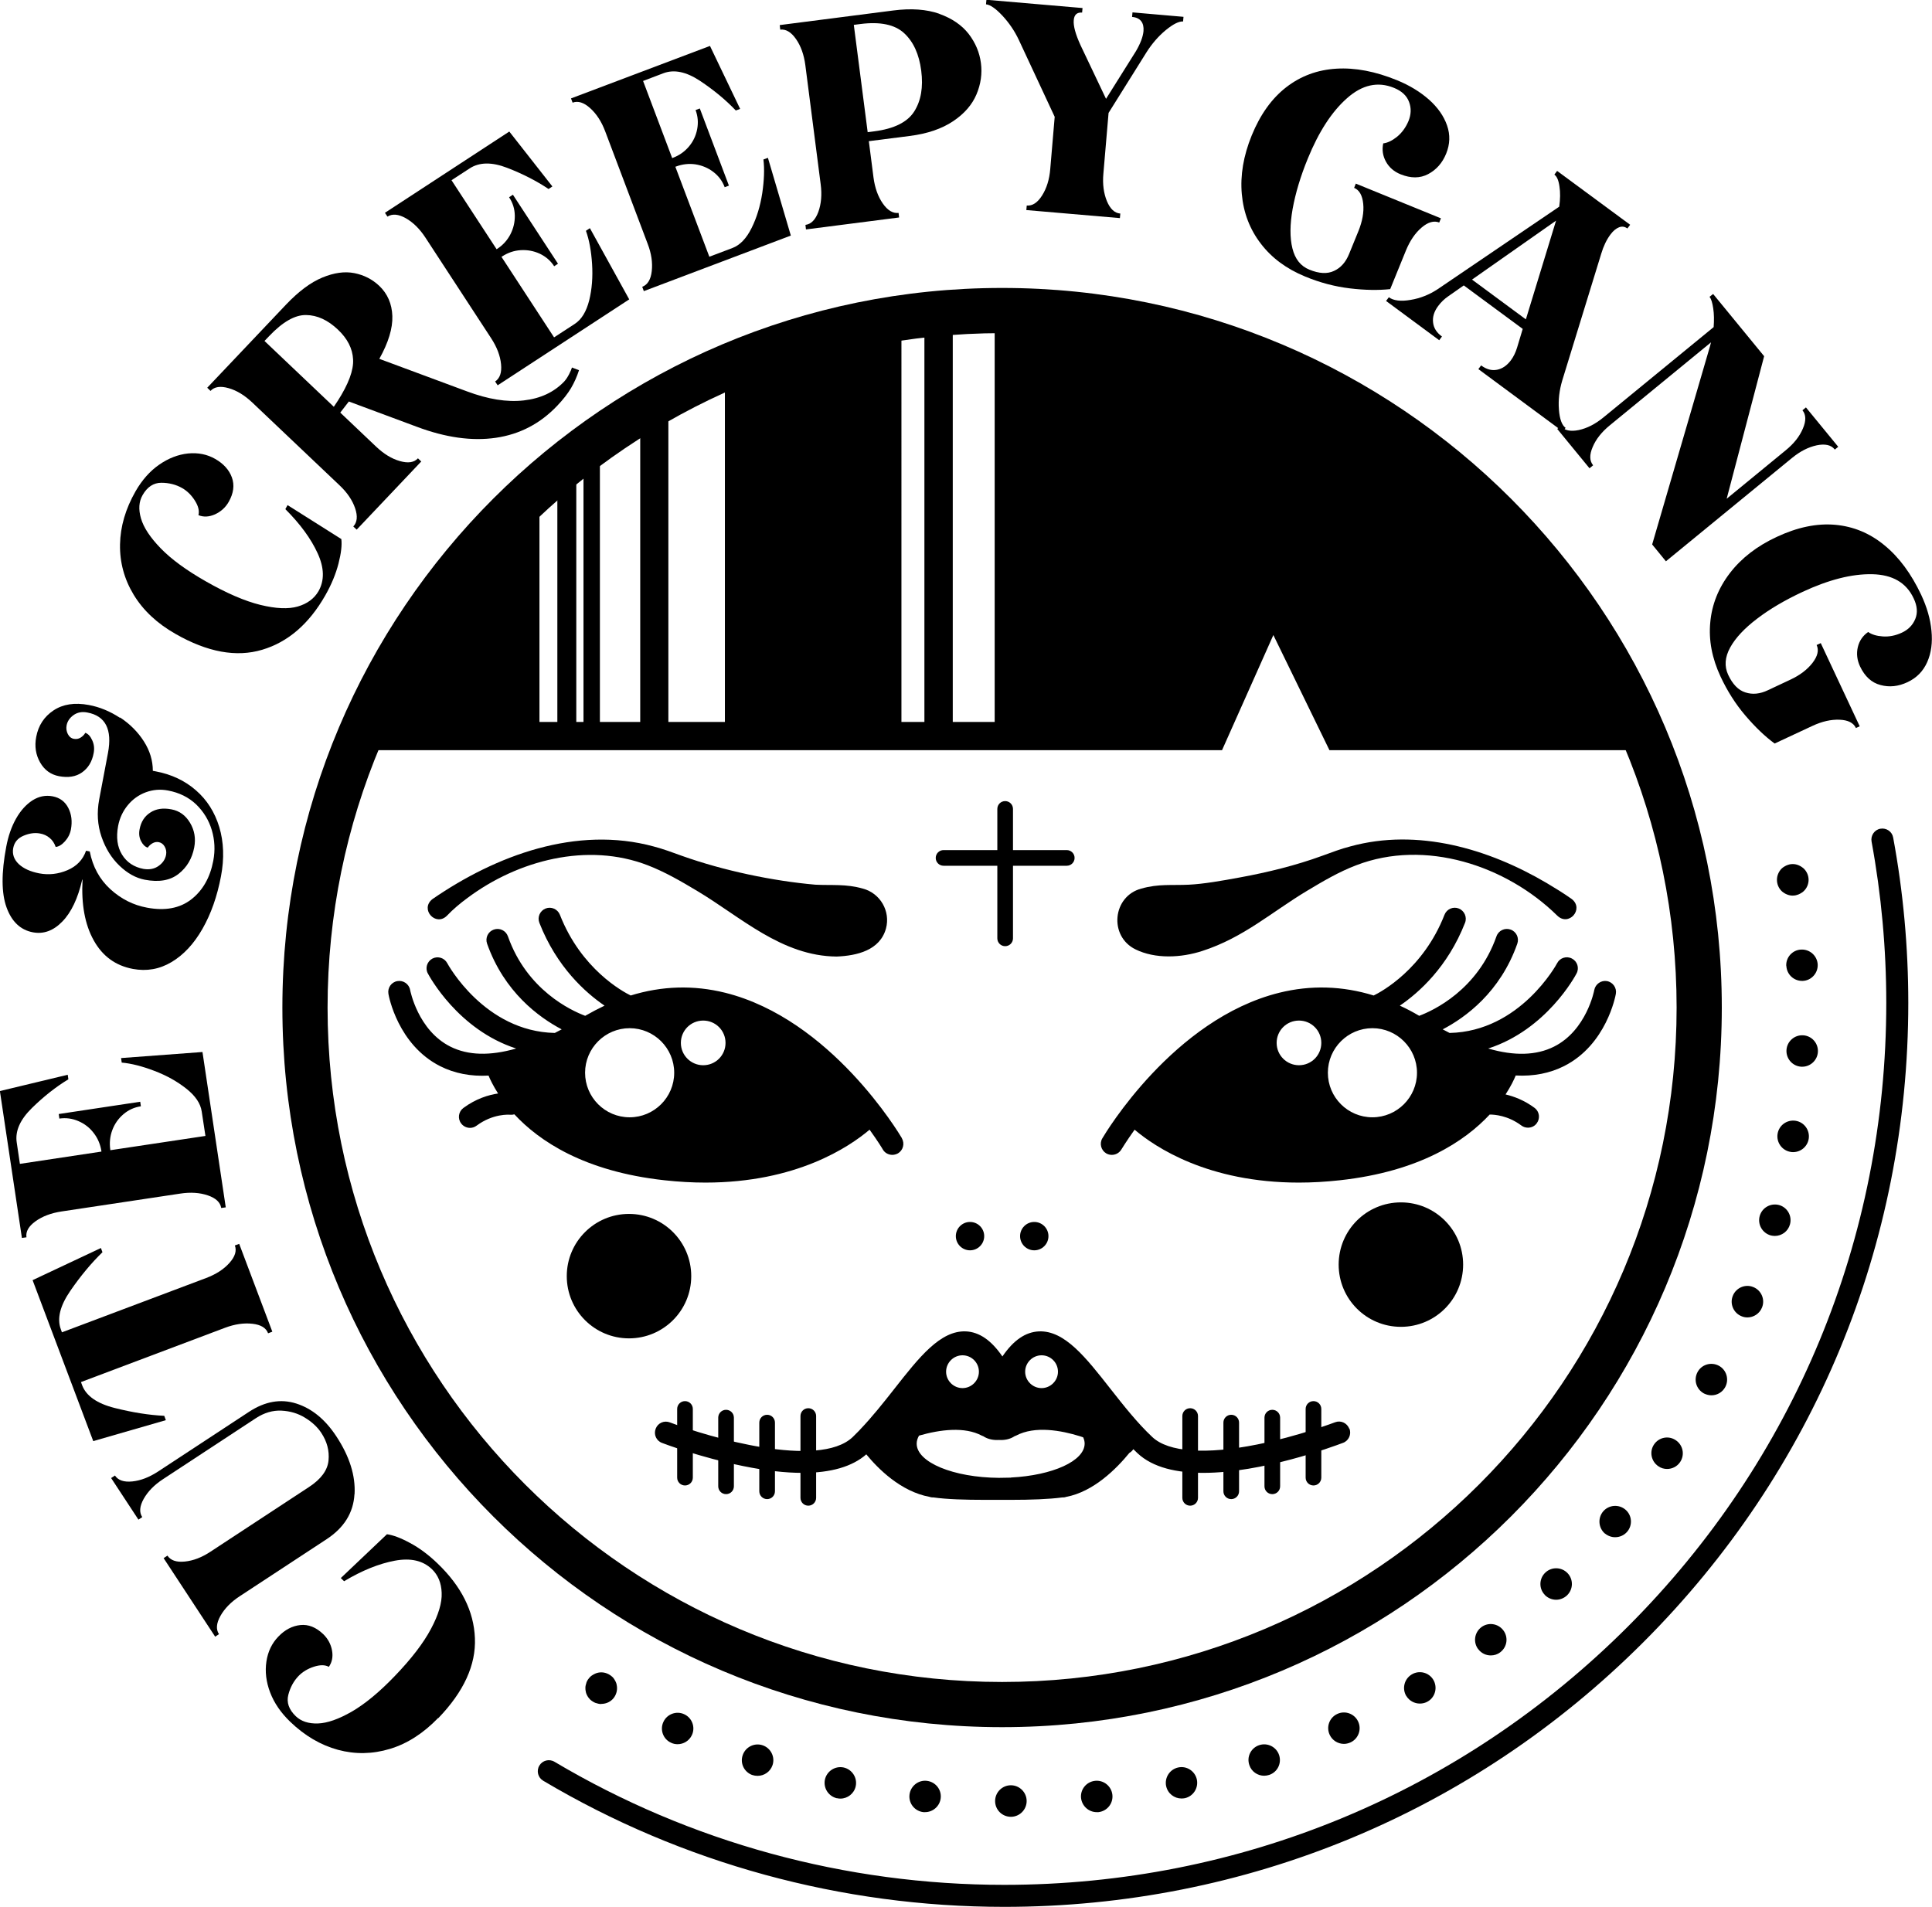 <?xml version="1.0" encoding="UTF-8"?><svg id="Layer_1" xmlns="http://www.w3.org/2000/svg" viewBox="0 0 182.54 180.19"><defs><style>.cls-1{fill:#000;}</style></defs><g id="Layer_2"><path class="cls-1" d="m41.4,162.34c-1.39,1.44-2.9,2.42-4.55,2.92-1.65.5-3.29.53-4.92.09-1.64-.45-3.14-1.33-4.52-2.66-.88-.85-1.51-1.77-1.89-2.77-.38-1-.49-1.97-.35-2.91.14-.94.52-1.73,1.13-2.36.62-.65,1.32-1.01,2.08-1.09.76-.08,1.48.21,2.16.86.44.43.72.94.83,1.54.11.6,0,1.12-.3,1.55-.36-.2-.83-.2-1.42-.01-.58.19-1.06.48-1.44.87-.46.48-.79,1.08-.97,1.79-.18.71.05,1.38.7,2.01.51.49,1.21.72,2.1.69.89-.03,1.96-.41,3.2-1.12,1.24-.72,2.59-1.83,4.04-3.34,1.59-1.65,2.73-3.14,3.44-4.48.71-1.33,1.05-2.47,1.01-3.4-.03-.93-.34-1.68-.92-2.24-.85-.81-2.01-1.08-3.51-.8-1.49.28-3.09.92-4.79,1.94l-.31-.3,4.36-4.14c.58.08,1.31.35,2.19.83.88.47,1.75,1.12,2.59,1.93,2.25,2.16,3.43,4.51,3.53,7.05.11,2.54-1.05,5.07-3.46,7.57"/><path class="cls-1" d="m33.49,141.2c-.1,1.75-.98,3.16-2.62,4.24l-8.21,5.39c-.83.54-1.44,1.17-1.83,1.86-.39.7-.44,1.28-.14,1.73l-.36.24-4.87-7.42.36-.24c.3.45.84.64,1.64.56.8-.08,1.61-.39,2.44-.94l9.29-6.1c1.15-.75,1.76-1.59,1.85-2.51.09-.92-.14-1.79-.69-2.62-.36-.54-.87-1.02-1.53-1.42-.66-.41-1.41-.63-2.23-.67-.82-.04-1.63.2-2.41.71l-8.77,5.76c-.83.54-1.44,1.17-1.83,1.86-.39.7-.44,1.28-.14,1.73l-.36.24-2.58-3.93.36-.24c.3.45.84.64,1.64.56.8-.08,1.61-.4,2.44-.94l8.59-5.64c1.51-.99,3-1.25,4.47-.78,1.47.47,2.73,1.5,3.78,3.1,1.25,1.9,1.82,3.72,1.72,5.47"/><path class="cls-1" d="m9.53,117.92l.15.41c-1.04,1.01-2.06,2.23-3.03,3.64-.98,1.42-1.28,2.63-.9,3.65l.1.28,13.62-5.13c.93-.35,1.66-.82,2.2-1.42.54-.6.71-1.15.52-1.66l.41-.15,3.13,8.3-.4.15c-.19-.51-.68-.81-1.48-.9-.8-.09-1.66.03-2.59.38l-13.61,5.13.11.3c.38,1.01,1.41,1.73,3.08,2.15,1.67.42,3.23.67,4.68.74l.15.41-6.86,1.98-5.73-15.21,6.46-3.04Z"/><path class="cls-1" d="m11.48,99.98l7.65-.57,2.2,14.68-.43.06c-.08-.53-.5-.93-1.26-1.19-.76-.26-1.63-.32-2.61-.17l-11.23,1.69c-.98.15-1.8.46-2.45.93-.65.47-.93.97-.85,1.51l-.43.06-2.08-13.88,6.41-1.54.06.43c-1.19.72-2.34,1.63-3.45,2.72-1.11,1.09-1.59,2.17-1.43,3.24l.3,2.03,7.7-1.16v-.05c-.1-.64-.34-1.21-.73-1.71-.38-.5-.86-.87-1.44-1.12s-1.17-.33-1.8-.24l-.06-.43,7.7-1.16.06.43c-.62.09-1.17.34-1.65.75-.48.41-.83.91-1.05,1.5-.22.59-.28,1.21-.19,1.85v.05s8.99-1.35,8.99-1.35l-.35-2.3c-.11-.77-.6-1.49-1.46-2.17-.86-.68-1.86-1.24-3.02-1.68-1.15-.44-2.18-.7-3.08-.78l-.06-.43Z"/><path class="cls-1" d="m11.35,67.8c.93.62,1.68,1.37,2.24,2.25.57.89.85,1.82.85,2.79l.27.05c1.49.28,2.76.88,3.8,1.79,1.05.91,1.78,2.07,2.21,3.48.42,1.41.48,2.96.16,4.64-.36,1.9-.94,3.55-1.75,4.97-.81,1.42-1.78,2.46-2.92,3.14-1.14.68-2.35.89-3.65.65-1.65-.31-2.88-1.21-3.71-2.71-.83-1.49-1.18-3.41-1.05-5.73h-.03c-.41,1.77-1.03,3.09-1.88,3.96-.84.87-1.77,1.21-2.78,1.02-1.17-.22-2-1-2.49-2.35-.49-1.35-.5-3.26-.03-5.74.19-1.01.5-1.9.93-2.66.43-.76.95-1.33,1.55-1.72.6-.38,1.24-.51,1.91-.38.67.13,1.16.49,1.47,1.09.31.6.39,1.28.25,2.04-.08.42-.27.8-.57,1.13-.3.33-.59.5-.87.52-.12-.35-.31-.64-.57-.85-.26-.22-.57-.36-.92-.42-.48-.09-.99-.02-1.54.21-.55.23-.87.61-.98,1.16-.11.58.07,1.09.52,1.52.46.43,1.11.72,1.94.88.9.17,1.79.07,2.66-.3.87-.37,1.46-.98,1.76-1.84l.35.07c.28,1.45.93,2.63,1.94,3.56,1.02.93,2.17,1.51,3.47,1.75,1.7.32,3.1.06,4.18-.78,1.08-.84,1.78-2.06,2.08-3.65.19-.99.14-1.96-.14-2.9-.28-.94-.78-1.75-1.48-2.43-.71-.67-1.59-1.11-2.66-1.31-.73-.14-1.42-.08-2.1.17-.67.25-1.24.66-1.7,1.22-.46.56-.77,1.22-.91,1.96-.2,1.08-.08,1.98.37,2.71.45.73,1.13,1.18,2.03,1.35.55.09,1.03,0,1.42-.28.39-.27.63-.62.71-1.05.05-.27.01-.52-.12-.76-.13-.24-.32-.39-.57-.44-.21-.04-.41,0-.6.11-.19.11-.33.25-.44.41-.26-.08-.47-.29-.64-.63-.17-.33-.21-.71-.13-1.11.13-.69.46-1.22,1-1.57.54-.36,1.2-.46,2-.31.76.14,1.35.57,1.77,1.28.42.71.55,1.48.39,2.32-.2,1.05-.69,1.88-1.48,2.5-.79.62-1.85.81-3.2.55-.83-.16-1.63-.6-2.38-1.32-.75-.72-1.32-1.63-1.7-2.74-.38-1.11-.45-2.28-.22-3.52l.83-4.39c.42-2.23-.23-3.51-1.95-3.83-.51-.1-.95-.01-1.31.25-.36.26-.58.59-.65.98-.05.28-.01.55.12.81.14.26.33.41.58.45.23.04.44,0,.63-.12.19-.12.34-.27.44-.45.26.09.48.32.65.7.18.38.22.78.14,1.21-.15.82-.52,1.42-1.1,1.83-.58.41-1.3.52-2.17.36-.78-.15-1.38-.58-1.79-1.3-.41-.72-.54-1.52-.37-2.41.2-1.08.75-1.92,1.64-2.51.89-.59,2-.76,3.33-.51,1.03.19,2.01.6,2.94,1.21"/><path class="cls-1" d="m16.58,59.9c-1.74-.99-3.05-2.22-3.95-3.7-.89-1.47-1.32-3.06-1.29-4.75.03-1.69.52-3.37,1.47-5.03.61-1.06,1.35-1.9,2.23-2.51.88-.61,1.79-.96,2.73-1.06.95-.09,1.8.08,2.57.52.78.45,1.31,1.03,1.57,1.75.26.72.16,1.49-.3,2.3-.3.53-.73.92-1.29,1.18-.56.25-1.08.28-1.57.08.1-.4-.01-.86-.34-1.38-.33-.52-.73-.91-1.2-1.18-.58-.33-1.24-.5-1.97-.5-.73,0-1.33.39-1.77,1.17-.35.61-.4,1.34-.15,2.2.25.86.87,1.8,1.87,2.83,1,1.03,2.41,2.06,4.23,3.1,1.99,1.14,3.72,1.88,5.18,2.24,1.47.36,2.65.41,3.54.15.89-.26,1.54-.74,1.95-1.44.58-1.02.55-2.22-.08-3.59-.63-1.38-1.65-2.77-3.05-4.17l.21-.38,5.08,3.21c.07.58-.02,1.35-.27,2.32s-.66,1.97-1.24,2.99c-1.54,2.71-3.54,4.43-5.97,5.15-2.44.73-5.17.23-8.19-1.5"/><path class="cls-1" d="m31.9,37.9c1.03-1.61,1.52-2.92,1.46-3.94-.05-1.02-.53-1.96-1.43-2.81-.96-.91-1.96-1.37-3.01-1.38-1.05-.02-2.22.65-3.5,2l-.43.45,6.55,6.22.35-.53Zm22.8-2.9c-.19.59-.44,1.15-.75,1.68-.31.52-.74,1.07-1.29,1.65-1.61,1.7-3.55,2.71-5.81,3.04-2.26.33-4.76-.02-7.49-1.05l-6.4-2.38-.81,1.05,3.39,3.22c.72.68,1.46,1.14,2.24,1.36.77.22,1.34.14,1.71-.26l.31.3-6.1,6.44-.32-.3c.37-.39.43-.97.17-1.73-.26-.76-.75-1.48-1.47-2.16l-8.24-7.82c-.72-.68-1.46-1.14-2.24-1.36-.77-.22-1.34-.14-1.71.26l-.31-.3,7.44-7.85c1.18-1.24,2.32-2.1,3.43-2.56,1.11-.46,2.12-.6,3.03-.42.91.18,1.69.58,2.35,1.2.78.74,1.2,1.7,1.24,2.85.04,1.16-.37,2.51-1.23,4.05l8.27,3.07c2,.75,3.79,1.04,5.37.86,1.58-.18,2.85-.77,3.81-1.77.16-.17.32-.4.47-.69.15-.29.24-.51.28-.65l.66.25Z"/><path class="cls-1" d="m55.74,21.57l3.71,6.72-12.43,8.12-.24-.36c.45-.3.64-.84.56-1.64-.08-.8-.39-1.61-.93-2.44l-6.21-9.51c-.54-.83-1.16-1.44-1.86-1.84-.7-.39-1.27-.44-1.73-.15l-.24-.36,11.75-7.68,4.07,5.19-.36.24c-1.15-.77-2.46-1.44-3.91-2-1.45-.56-2.63-.54-3.54.05l-1.72,1.12,4.26,6.52.05-.03c.54-.35.96-.81,1.25-1.37.29-.56.43-1.15.42-1.78-.01-.63-.19-1.21-.54-1.73l.36-.24,4.26,6.52-.36.24c-.34-.53-.8-.92-1.37-1.19-.57-.26-1.17-.37-1.8-.33-.63.04-1.21.24-1.76.6l-.05.03,4.97,7.61,1.95-1.27c.65-.42,1.1-1.17,1.37-2.23.26-1.06.35-2.21.27-3.44s-.27-2.27-.58-3.13l.36-.24Z"/><path class="cls-1" d="m72.55,14.9l2.17,7.36-13.89,5.25-.15-.41c.51-.19.81-.69.9-1.48.09-.8-.03-1.66-.39-2.59l-4.01-10.62c-.35-.93-.83-1.66-1.42-2.19-.6-.54-1.15-.71-1.66-.52l-.15-.4,13.13-4.96,2.85,5.95-.41.15c-.96-1.01-2.09-1.94-3.38-2.8-1.3-.86-2.45-1.1-3.46-.72l-1.92.73,2.75,7.29.05-.02c.61-.23,1.11-.58,1.52-1.06.41-.48.67-1.03.79-1.65.12-.62.07-1.22-.15-1.81l.4-.15,2.75,7.29-.4.15c-.22-.59-.58-1.07-1.08-1.45-.5-.38-1.06-.61-1.68-.71-.62-.09-1.24-.02-1.85.21l-.05.02,3.21,8.5,2.17-.82c.72-.27,1.33-.9,1.82-1.89.49-.98.82-2.08,1.01-3.3.18-1.22.22-2.28.11-3.18l.41-.15Z"/><path class="cls-1" d="m86.38,10.53c.64-1.01.86-2.29.66-3.85-.2-1.56-.74-2.74-1.62-3.55-.88-.81-2.26-1.1-4.13-.86l-.62.08,1.31,10.14.62-.08c1.88-.24,3.14-.87,3.78-1.88m2.37-9.22c1.2.43,2.12,1.06,2.77,1.89.64.84,1.03,1.75,1.16,2.76.13,1-.01,1.99-.42,2.96-.41.97-1.14,1.82-2.2,2.53s-2.43,1.19-4.13,1.4l-3.84.49.44,3.43c.13.98.42,1.8.88,2.46.46.66.96.95,1.49.89l.05.43-8.8,1.13-.05-.43c.54-.07.94-.48,1.22-1.23.27-.75.35-1.62.22-2.61l-1.45-11.26c-.13-.98-.42-1.8-.88-2.46-.46-.66-.95-.95-1.49-.89l-.05-.43,10.73-1.38c1.7-.22,3.15-.11,4.35.31"/><path class="cls-1" d="m111.79,2.03c-.4-.03-.94.24-1.65.82-.7.58-1.3,1.28-1.81,2.08l-3.59,5.74-.49,5.74c-.09.99.03,1.85.33,2.59.31.74.73,1.14,1.27,1.18l-.04.43-8.84-.76.04-.43c.54.05,1.02-.27,1.45-.95.43-.68.69-1.51.77-2.5l.42-4.93-3.39-7.27c-.4-.85-.92-1.61-1.55-2.29-.64-.68-1.16-1.04-1.55-1.07l.04-.43,9.08.78-.04.43c-.48-.04-.75.2-.79.72-.05.54.17,1.33.64,2.36l2.41,5.07,2.83-4.51c.42-.72.66-1.35.71-1.89.03-.4-.04-.71-.22-.94-.18-.23-.47-.37-.86-.4l.04-.43,4.82.42-.04.43Z"/><path class="cls-1" d="m135.99,21.03c-.5-.2-1.06-.05-1.67.47-.61.52-1.1,1.24-1.48,2.16l-1.49,3.66c-1.12.12-2.39.1-3.81-.07-1.42-.17-2.83-.54-4.23-1.12-1.75-.72-3.15-1.75-4.18-3.1-1.04-1.35-1.64-2.91-1.8-4.68-.16-1.77.15-3.62.93-5.54.81-1.99,1.9-3.51,3.27-4.57,1.37-1.06,2.94-1.64,4.73-1.75s3.7.26,5.73,1.09c1.18.48,2.19,1.1,3.02,1.83.83.74,1.4,1.55,1.71,2.44s.28,1.77-.08,2.66c-.36.89-.93,1.53-1.7,1.94-.77.41-1.64.41-2.61.02-.62-.25-1.08-.65-1.38-1.19s-.39-1.12-.26-1.73c.41-.05.85-.26,1.31-.63.46-.38.82-.87,1.08-1.49.25-.62.27-1.22.05-1.8-.22-.59-.69-1.03-1.43-1.33-1.52-.62-3-.29-4.43.98-1.44,1.27-2.67,3.17-3.7,5.69-.7,1.7-1.17,3.29-1.44,4.77-.26,1.48-.27,2.72-.02,3.73.25,1.01.78,1.68,1.6,2.01.92.38,1.7.42,2.33.12.64-.29,1.11-.83,1.42-1.59l.89-2.18c.37-.92.53-1.78.45-2.57s-.36-1.3-.86-1.51l.16-.4,8.04,3.28-.16.4Z"/><path class="cls-1" d="m144.17,30.17l2.85-9.32-7.94,5.57,5.09,3.76Zm3.12,8.54c.07.89.28,1.47.63,1.72l-.26.35-7.98-5.9.26-.35c.51.38,1.01.51,1.51.41.5-.1.93-.4,1.3-.89.26-.35.45-.75.59-1.21l.53-1.76-5.57-4.11-1.47,1.03c-.36.25-.68.55-.95.92-.38.51-.54,1.02-.48,1.54.05.52.33.97.84,1.34l-.26.35-5.02-3.71.26-.35c.44.32,1.12.41,2.05.25.93-.15,1.79-.5,2.59-1.03l11.46-7.78c.1-.71.11-1.35.02-1.92-.08-.57-.24-.94-.48-1.11l.26-.35,6.9,5.09-.26.35c-.25-.18-.51-.22-.79-.11-.28.11-.55.33-.81.68-.38.51-.66,1.11-.87,1.81l-3.69,12c-.27.92-.38,1.82-.31,2.71"/><path class="cls-1" d="m173.34,42.46c-.34-.42-.91-.54-1.69-.38-.79.17-1.56.56-2.33,1.19l-11.92,9.77-1.3-1.59,5.47-18.75.09-.35-9.56,7.84c-.77.63-1.31,1.31-1.62,2.05-.32.74-.3,1.31.04,1.73l-.34.28-3.05-3.72.34-.27c.34.42.91.54,1.69.38.79-.17,1.56-.56,2.33-1.19l10.42-8.54c.05-.65.04-1.24-.04-1.77-.08-.53-.19-.9-.35-1.09l.34-.27,4.82,5.88-3.54,13.47,5.58-4.58c.77-.63,1.31-1.31,1.62-2.05.32-.74.3-1.32-.04-1.73l.33-.27,3.05,3.72-.33.27Z"/><path class="cls-1" d="m175.35,68.79c-.23-.49-.75-.75-1.55-.78-.8-.03-1.65.16-2.55.58l-3.58,1.67c-.91-.67-1.83-1.55-2.76-2.64-.93-1.09-1.71-2.32-2.35-3.69-.8-1.72-1.13-3.42-.97-5.11.15-1.69.77-3.25,1.85-4.66,1.08-1.41,2.56-2.56,4.44-3.43,1.94-.91,3.78-1.29,5.5-1.14,1.72.15,3.28.79,4.66,1.93,1.39,1.13,2.54,2.7,3.48,4.69.54,1.16.87,2.29.97,3.4.11,1.1-.02,2.09-.4,2.95s-.99,1.49-1.86,1.9c-.87.41-1.72.5-2.56.27-.84-.22-1.48-.81-1.93-1.76-.28-.6-.35-1.21-.21-1.81s.47-1.09.98-1.44c.33.24.8.38,1.39.42.6.04,1.2-.08,1.8-.36.6-.28,1.02-.71,1.26-1.29.24-.58.19-1.23-.15-1.94-.69-1.49-2-2.25-3.92-2.29-1.92-.04-4.11.52-6.58,1.67-1.67.78-3.1,1.62-4.29,2.53-1.2.91-2.05,1.82-2.55,2.73-.5.91-.56,1.77-.19,2.57.42.9.96,1.46,1.63,1.67.67.22,1.38.15,2.13-.21l2.13-1c.9-.42,1.59-.95,2.08-1.58.49-.64.62-1.2.39-1.69l.39-.18,3.68,7.86-.39.18Z"/><path class="cls-1" d="m169.38,84.63c-.1,0-.2,0-.29-.03-.1-.02-.19-.05-.28-.09-.09-.04-.18-.08-.26-.14-.08-.05-.16-.11-.23-.18-.28-.28-.43-.66-.43-1.05s.16-.77.43-1.05c.07-.07.15-.13.23-.18.08-.05.17-.1.26-.14.09-.04.18-.06.28-.09.19-.04.39-.04.58,0,.09.02.19.05.28.09.09.04.17.08.26.14.08.05.16.12.23.18.28.28.44.66.44,1.05s-.16.78-.44,1.05c-.07.07-.14.13-.23.18-.08.05-.17.1-.26.14-.09.04-.19.06-.28.09-.09.02-.19.03-.29.03"/><path class="cls-1" d="m168.77,91.29c-.05-.82.58-1.52,1.4-1.56.82-.04,1.52.58,1.57,1.4.04.82-.59,1.52-1.4,1.56-.03,0-.06,0-.08,0-.78,0-1.44-.61-1.48-1.41m1.42,9.52c-.82-.04-1.45-.74-1.41-1.56.04-.82.74-1.45,1.56-1.41.82.04,1.45.74,1.41,1.56-.04.79-.7,1.41-1.48,1.41-.02,0-.05,0-.08,0m-1.02,8.05c-.81-.13-1.36-.9-1.23-1.71.13-.81.89-1.36,1.71-1.23.81.13,1.36.9,1.23,1.71-.12.73-.75,1.25-1.47,1.25-.08,0-.16,0-.24-.02m-1.88,7.89c-.79-.22-1.26-1.04-1.04-1.83.22-.79,1.03-1.25,1.83-1.04.79.22,1.25,1.04,1.03,1.83h0c-.18.66-.78,1.09-1.43,1.09-.13,0-.26-.02-.4-.05m-2.74,7.64c-.76-.3-1.14-1.17-.83-1.93.3-.76,1.17-1.14,1.93-.83.76.3,1.14,1.17.83,1.93-.23.58-.79.94-1.38.94-.18,0-.37-.03-.55-.11m-3.55,7.3c-.73-.39-1-1.28-.62-2.01.38-.73,1.28-1,2.01-.62.73.39,1,1.28.62,2.01-.27.51-.78.79-1.31.79-.23,0-.47-.06-.7-.17m-4.32,6.87c-.68-.46-.86-1.39-.4-2.06h0c.46-.68,1.38-.86,2.06-.39.68.46.86,1.38.4,2.06-.29.43-.76.65-1.23.65-.29,0-.58-.08-.83-.26m-5.04,6.37c-.62-.53-.7-1.47-.17-2.1h0c.53-.62,1.47-.7,2.1-.17.63.53.7,1.47.17,2.09-.29.34-.71.52-1.14.52-.34,0-.68-.12-.96-.35m-5.69,5.79c-.57-.59-.54-1.54.06-2.1.59-.56,1.53-.54,2.1.06.56.59.54,1.53-.06,2.1-.29.27-.66.41-1.02.41-.4,0-.79-.16-1.08-.46m-6.28,5.14c-.5-.65-.37-1.58.28-2.08h0c.65-.5,1.58-.37,2.08.28.5.65.38,1.58-.28,2.08-.27.21-.58.3-.9.3-.45,0-.89-.2-1.18-.59m-6.8,4.43c-.42-.7-.2-1.61.51-2.04.7-.43,1.62-.2,2.04.5.42.7.2,1.62-.5,2.04-.24.15-.51.21-.77.21-.51,0-1-.26-1.28-.72m-7.24,3.67c-.35-.75-.02-1.63.72-1.97.74-.35,1.63-.02,1.97.72.35.74.02,1.63-.72,1.97-.2.09-.42.14-.62.14-.56,0-1.1-.32-1.35-.86m-62.23.75h0c-.75-.34-1.07-1.23-.72-1.97.34-.74,1.23-1.07,1.97-.72.74.34,1.07,1.23.72,1.97-.25.54-.79.86-1.35.86-.21,0-.42-.04-.62-.14m54.64,2.11c-.27-.78.15-1.62.93-1.88.78-.26,1.62.16,1.88.93.26.78-.15,1.62-.93,1.88-.16.05-.32.08-.48.08-.62,0-1.2-.39-1.4-1.01m-46.94.95c-.77-.26-1.2-1.1-.93-1.88.26-.78,1.11-1.2,1.88-.94.78.26,1.2,1.11.94,1.88-.21.62-.79,1.01-1.41,1.01-.16,0-.32-.02-.48-.08m39.08,1.06c-.17-.8.33-1.59,1.13-1.77.8-.18,1.59.33,1.77,1.13.17.8-.33,1.59-1.13,1.77-.11.02-.22.03-.32.03-.68,0-1.3-.47-1.45-1.17m-31.1,1.15c-.8-.18-1.31-.97-1.14-1.77.18-.8.97-1.31,1.77-1.14.8.18,1.31.97,1.14,1.77-.15.7-.77,1.17-1.45,1.17-.11,0-.21-.01-.32-.04m23.06,0c-.09-.82.5-1.55,1.32-1.64.81-.09,1.55.5,1.64,1.32.09.82-.5,1.55-1.32,1.64-.05,0-.11,0-.16,0-.75,0-1.39-.57-1.48-1.33m-14.89,1.33c-.82-.09-1.41-.82-1.32-1.64.09-.81.82-1.41,1.63-1.32.82.09,1.41.82,1.32,1.63-.08.76-.73,1.33-1.48,1.33-.05,0-.1,0-.16,0m6.78-1.05c0-.82.67-1.49,1.49-1.49s1.49.67,1.49,1.49-.67,1.49-1.49,1.49-1.49-.66-1.49-1.49m1.49,1.49h0,0Z"/><path class="cls-1" d="m56.81,161.02c-.1,0-.19,0-.29-.03-.09-.02-.19-.05-.28-.08-.09-.04-.17-.08-.26-.14-.08-.05-.16-.11-.23-.18-.07-.07-.13-.15-.19-.23-.05-.08-.1-.17-.14-.26-.04-.09-.07-.19-.08-.28-.02-.1-.03-.19-.03-.29s0-.19.03-.29c.02-.09.05-.19.08-.28.04-.09.08-.18.14-.26.06-.08.12-.16.19-.23.07-.07.14-.13.23-.18.08-.05.17-.1.26-.14.09-.04.18-.07.28-.09.19-.04.39-.04.58,0,.1.02.19.05.28.09.09.04.18.08.26.14.08.05.16.12.23.18.07.07.13.14.18.23.05.08.1.17.14.26.04.09.07.18.08.28.02.09.03.19.03.29,0,.39-.16.78-.43,1.05-.28.28-.66.43-1.05.43"/><path class="cls-1" d="m94.87,180.19c-15.36,0-30.42-4.12-43.55-11.92-.49-.29-.66-.93-.36-1.43.29-.49.93-.66,1.43-.36,12.81,7.61,27.5,11.63,42.49,11.63,22.26,0,43.19-8.67,58.93-24.41,15.74-15.74,24.41-36.67,24.41-58.93,0-5.12-.47-10.25-1.39-15.25-.1-.56.27-1.11.83-1.21.57-.1,1.11.27,1.21.83.95,5.12,1.43,10.38,1.43,15.63,0,22.82-8.89,44.27-25.02,60.4-16.13,16.14-37.59,25.02-60.4,25.02"/><path class="cls-1" d="m127.29,68.22h25.11c-4.07-8.61-9.39-15.93-15.85-21.78-5.53-5.01-11.91-8.96-18.96-11.74-12.04-4.75-22-4.44-22.1-4.44-10.73.4-20.6,2.74-29.33,6.95-6.98,3.36-13.26,7.92-18.66,13.55-6.85,7.14-10.56,14.24-12.03,17.46h78.26l6.48-14.53,7.07,14.53Zm29.24,2.67h-30.92l-5.3-10.88-4.85,10.88H31.55l.64-1.79c.15-.41,3.7-10.09,13.29-20.11,5.62-5.88,12.17-10.65,19.44-14.16,9.08-4.39,19.33-6.82,30.46-7.24.42-.02,10.52-.35,23.07,4.58,7.37,2.89,14.04,7.01,19.83,12.24,7.23,6.53,13.09,14.81,17.41,24.61l.83,1.88Z"/><path class="cls-1" d="m96.38,116.81c0-.74.6-1.34,1.34-1.34s1.34.6,1.34,1.34-.6,1.34-1.34,1.34-1.34-.6-1.34-1.34"/><path class="cls-1" d="m90.31,116.81c0-.74.6-1.34,1.34-1.34s1.34.6,1.34,1.34-.6,1.34-1.34,1.34-1.34-.6-1.34-1.34"/><path class="cls-1" d="m112.45,142.28c-.41,0-.74-.33-.74-.74v-7.73c0-.41.33-.74.74-.74s.74.33.74.74v7.73c0,.41-.33.74-.74.74"/><path class="cls-1" d="m116.33,141.66c-.41,0-.74-.33-.74-.74v-6.49c0-.41.33-.74.74-.74s.74.33.74.74v6.49c0,.41-.33.74-.74.74"/><path class="cls-1" d="m120.21,141.19c-.41,0-.74-.33-.74-.74v-6.49c0-.41.33-.74.74-.74s.74.33.74.74v6.49c0,.41-.33.74-.74.74"/><path class="cls-1" d="m124.1,140.37c-.41,0-.74-.33-.74-.74v-6.49c0-.41.33-.74.74-.74s.74.33.74.74v6.49c0,.41-.33.74-.74.74"/><path class="cls-1" d="m76.37,142.28c-.41,0-.74-.33-.74-.74v-7.73c0-.41.33-.74.74-.74s.74.33.74.74v7.73c0,.41-.33.74-.74.74"/><path class="cls-1" d="m72.48,141.66c-.41,0-.74-.33-.74-.74v-6.49c0-.41.33-.74.74-.74s.74.33.74.74v6.49c0,.41-.33.74-.74.74"/><path class="cls-1" d="m68.6,141.19c-.41,0-.74-.33-.74-.74v-6.49c0-.41.33-.74.74-.74s.74.33.74.74v6.49c0,.41-.33.74-.74.74"/><path class="cls-1" d="m64.72,140.37c-.41,0-.74-.33-.74-.74v-6.49c0-.41.33-.74.74-.74s.74.33.74.74v6.49c0,.41-.33.74-.74.74"/><path class="cls-1" d="m68.49,69.55h16.68V29.93c-6.22,1.01-11.76,2.66-16.68,4.75v34.87Zm-8,0h2.66v-32.32c-.91.49-1.8.99-2.66,1.5v30.82Zm34.95-40.63c-2.82.11-5.52.34-8.1.69v39.94h2.68V29.5h3.96v40.05h20.63l5.67-12.7,6.18,12.7h28.03c-18.64-42.21-59.04-40.63-59.04-40.63m-40.32,40.63h1.55v-28.36c-.53.36-1.04.73-1.55,1.1v27.26Zm-21.66,0h17.5v-23.93c-12.92,11.22-17.5,23.93-17.5,23.93m19.19,0h1.79v-26.75c-.61.46-1.21.93-1.79,1.4v25.35Z"/><path class="cls-1" d="m94.68,158.94c-35.2,0-63.73-28.53-63.73-63.73s28.53-63.73,63.73-63.73,63.73,28.53,63.73,63.73-28.53,63.73-63.73,63.73m0-131.73c-37.55,0-68,30.44-68,68s30.44,68,68,68,68-30.44,68-68S132.24,27.21,94.68,27.21"/><path class="cls-1" d="m65.31,120.59c0,3.25-2.63,5.88-5.88,5.88s-5.88-2.63-5.88-5.88,2.63-5.88,5.88-5.88,5.88,2.63,5.88,5.88"/><path class="cls-1" d="m107.26,89.7c1.89.94,4.35.81,6.34.16,3.9-1.26,6.57-3.69,9.89-5.68,1.5-.9,3.02-1.8,4.66-2.42,6.49-2.5,14.14.01,18.97,4.75,1.09,1.09,2.58-.61,1.39-1.55-.8-.57-1.56-1.03-2.38-1.52-5.52-3.25-12.19-5.2-18.54-3.46-.87.22-1.79.57-2.64.88-2.51.92-5.17,1.57-7.78,2.05-1.73.32-3.43.62-4.84.69-1.6.08-2.86-.1-4.5.37-2.71.72-3.09,4.49-.55,5.74m22.39,15.87c-2.33,0-4.21-1.89-4.21-4.21s1.89-4.21,4.21-4.21,4.21,1.89,4.21,4.21-1.89,4.21-4.21,4.21m-6.94-4.92c-1.16,0-2.11-.94-2.11-2.11s.94-2.11,2.11-2.11,2.11.94,2.11,2.11-.94,2.11-2.11,2.11m29.11-7.95c-.56-.1-1.1.28-1.21.84,0,.04-.73,3.81-3.8,5.35-1.67.84-3.76.9-6.22.18,5.49-1.77,8.22-6.84,8.35-7.1.27-.51.07-1.14-.44-1.4-.51-.27-1.14-.07-1.4.44-.03.07-3.49,6.45-10.16,6.59-.21-.11-.43-.22-.65-.34,2.15-1.12,5.44-3.51,7.05-8.1.19-.54-.09-1.14-.64-1.33-.54-.19-1.14.09-1.33.64-1.79,5.08-5.97,7.01-7.3,7.51-.61-.36-1.21-.68-1.83-.96,1.79-1.22,4.52-3.64,6.16-7.83.21-.53-.06-1.14-.59-1.35s-1.14.05-1.35.59c-2.01,5.15-5.97,7.28-6.69,7.63-2.95-.91-5.93-1-8.92-.26-10,2.48-16.45,13.3-16.72,13.76-.29.49-.12,1.13.37,1.42.17.1.35.14.53.14.36,0,.7-.18.9-.51.02-.03.46-.76,1.25-1.87,1.93,1.64,6.93,5,15.52,5,1.22,0,2.51-.07,3.87-.22,7.56-.83,11.82-3.7,14.16-6.21.45,0,1.71.08,3,1.04.19.14.4.2.62.2.32,0,.63-.14.83-.42.34-.46.25-1.11-.21-1.45-.97-.72-1.94-1.08-2.74-1.27.5-.77.8-1.4.96-1.79,1.69.09,3.22-.21,4.57-.89,4-2.02,4.86-6.64,4.89-6.83.1-.56-.28-1.1-.84-1.2"/><path class="cls-1" d="m66.44,100.66c-1.16,0-2.11-.94-2.11-2.11s.94-2.11,2.11-2.11,2.11.94,2.11,2.11-.94,2.11-2.11,2.11m-6.95,4.92c-2.33,0-4.21-1.89-4.21-4.21s1.89-4.21,4.21-4.21,4.21,1.89,4.21,4.21-1.89,4.21-4.21,4.21m25.74,2c-.27-.46-6.72-11.28-16.72-13.77-2.99-.74-5.97-.65-8.92.26-.72-.35-4.68-2.48-6.69-7.63-.21-.53-.81-.8-1.35-.59-.53.21-.8.81-.59,1.35,1.64,4.19,4.37,6.61,6.16,7.83-.61.29-1.22.61-1.83.96-1.33-.5-5.51-2.43-7.3-7.51-.19-.54-.78-.83-1.33-.64s-.83.78-.64,1.33c1.62,4.58,4.9,6.97,7.05,8.1-.22.12-.44.23-.65.34-6.66-.14-10.12-6.51-10.16-6.59-.27-.51-.89-.7-1.4-.44-.51.27-.71.9-.44,1.4.14.26,2.86,5.33,8.35,7.1-2.47.71-4.55.66-6.22-.18-3.07-1.54-3.79-5.31-3.8-5.35-.1-.56-.64-.94-1.21-.84-.57.1-.94.64-.84,1.21.03.2.89,4.81,4.89,6.83,1.35.68,2.88.98,4.57.89.15.37.44.97.9,1.69-.88.13-2.08.48-3.28,1.37-.46.34-.56,1-.21,1.46.2.27.52.42.84.42.22,0,.43-.07.62-.21,1.56-1.16,3.09-1.04,3.17-1.03.14.01.27,0,.4-.04,2.33,2.51,6.59,5.4,14.18,6.23,1.36.15,2.65.22,3.87.22,8.58,0,13.58-3.36,15.51-5,.8,1.11,1.24,1.84,1.25,1.87.19.33.54.51.9.51.18,0,.36-.05.53-.14.49-.29.66-.93.37-1.42m-42.97-21.05c.56-.59,1.25-1.17,1.92-1.66,4.77-3.57,11.35-5.3,17.05-3.09,1.63.63,3.16,1.52,4.66,2.42,4.1,2.44,7.98,6.16,13.18,6.2,1.93-.08,4.09-.59,4.66-2.65.44-1.64-.54-3.33-2.18-3.77-1.63-.46-2.9-.29-4.49-.37-4.02-.35-8.7-1.33-12.62-2.73-.85-.31-1.77-.65-2.65-.88-7.3-1.99-14.9.83-20.91,4.97-1.22.95.31,2.65,1.38,1.56"/><path class="cls-1" d="m126.48,119.5c0,3.25,2.63,5.88,5.88,5.88s5.88-2.63,5.88-5.88-2.63-5.88-5.88-5.88-5.88,2.63-5.88,5.88"/><path class="cls-1" d="m94.97,89.41c-.41,0-.74-.33-.74-.74v-12.23c0-.41.33-.74.74-.74s.74.33.74.74v12.23c0,.41-.33.74-.74.74"/><path class="cls-1" d="m100.79,81.81h-11.64c-.41,0-.74-.33-.74-.74s.33-.74.74-.74h11.64c.41,0,.74.33.74.74s-.33.74-.74.74"/><path class="cls-1" d="m95.51,139.63c-.37,0-.75.02-1.13.02-4.31-.03-7.77-1.47-7.77-3.23,0-.26.08-.51.22-.76,2.03-.58,4.31-.86,5.93,0,.02.01.05.02.07.03.01,0,.04.02.06.02.46.31,1,.39,1.49.36.5.03,1.03-.05,1.49-.36.02,0,.04-.02.06-.02.02-.01.05-.02.07-.03,1.79-.95,4.27-.49,6.04.06.1.03.2.06.3.1.09.19.14.39.14.59,0,1.65-3.04,3.01-6.97,3.21m-4.57-11.55c.86,0,1.55.7,1.55,1.55s-.7,1.55-1.55,1.55-1.55-.7-1.55-1.55.7-1.55,1.55-1.55m7.47,0c.86,0,1.55.7,1.55,1.55s-.7,1.55-1.55,1.55-1.55-.7-1.55-1.55.7-1.55,1.55-1.55m29.07,6.93c-.21-.54-.81-.81-1.34-.6-.03.01-3.47,1.32-7.37,2.1-4.85.97-8.36.73-9.89-.7-1.42-1.33-2.71-2.97-3.96-4.56-2.33-2.97-4.33-5.53-6.76-5.43-1.27.06-2.4.83-3.45,2.37-1.05-1.53-2.18-2.31-3.45-2.37-2.42-.1-4.43,2.46-6.76,5.43-1.03,1.31-2.1,2.66-3.23,3.84-.03.03-.06.06-.08.09-.21.22-.43.43-.64.64-3.23,3.03-13.55.01-17.26-1.4-.54-.21-1.14.06-1.34.6-.21.54.06,1.14.6,1.34.15.06,3.61,1.37,7.68,2.19,2.11.43,3.97.64,5.59.64,2.69,0,4.71-.59,6.03-1.75,1.08,1.32,3.24,3.52,5.99,4.02.08.03.16.05.25.05.02,0,.05,0,.1,0,1.26.18,3.02.23,4.83.23.42,0,.84,0,1.27,0,.42,0,.84,0,1.26,0,1.8,0,3.57-.06,4.83-.23.05,0,.08,0,.1,0,.09,0,.17-.02.25-.05,2.61-.49,4.78-2.69,5.98-4.16.15-.08.27-.2.37-.35.13.13.26.25.39.38,1.47,1.38,3.74,1.86,6.22,1.86,5.56,0,12.18-2.45,13.21-2.84.54-.2.8-.81.6-1.34"/></g></svg>